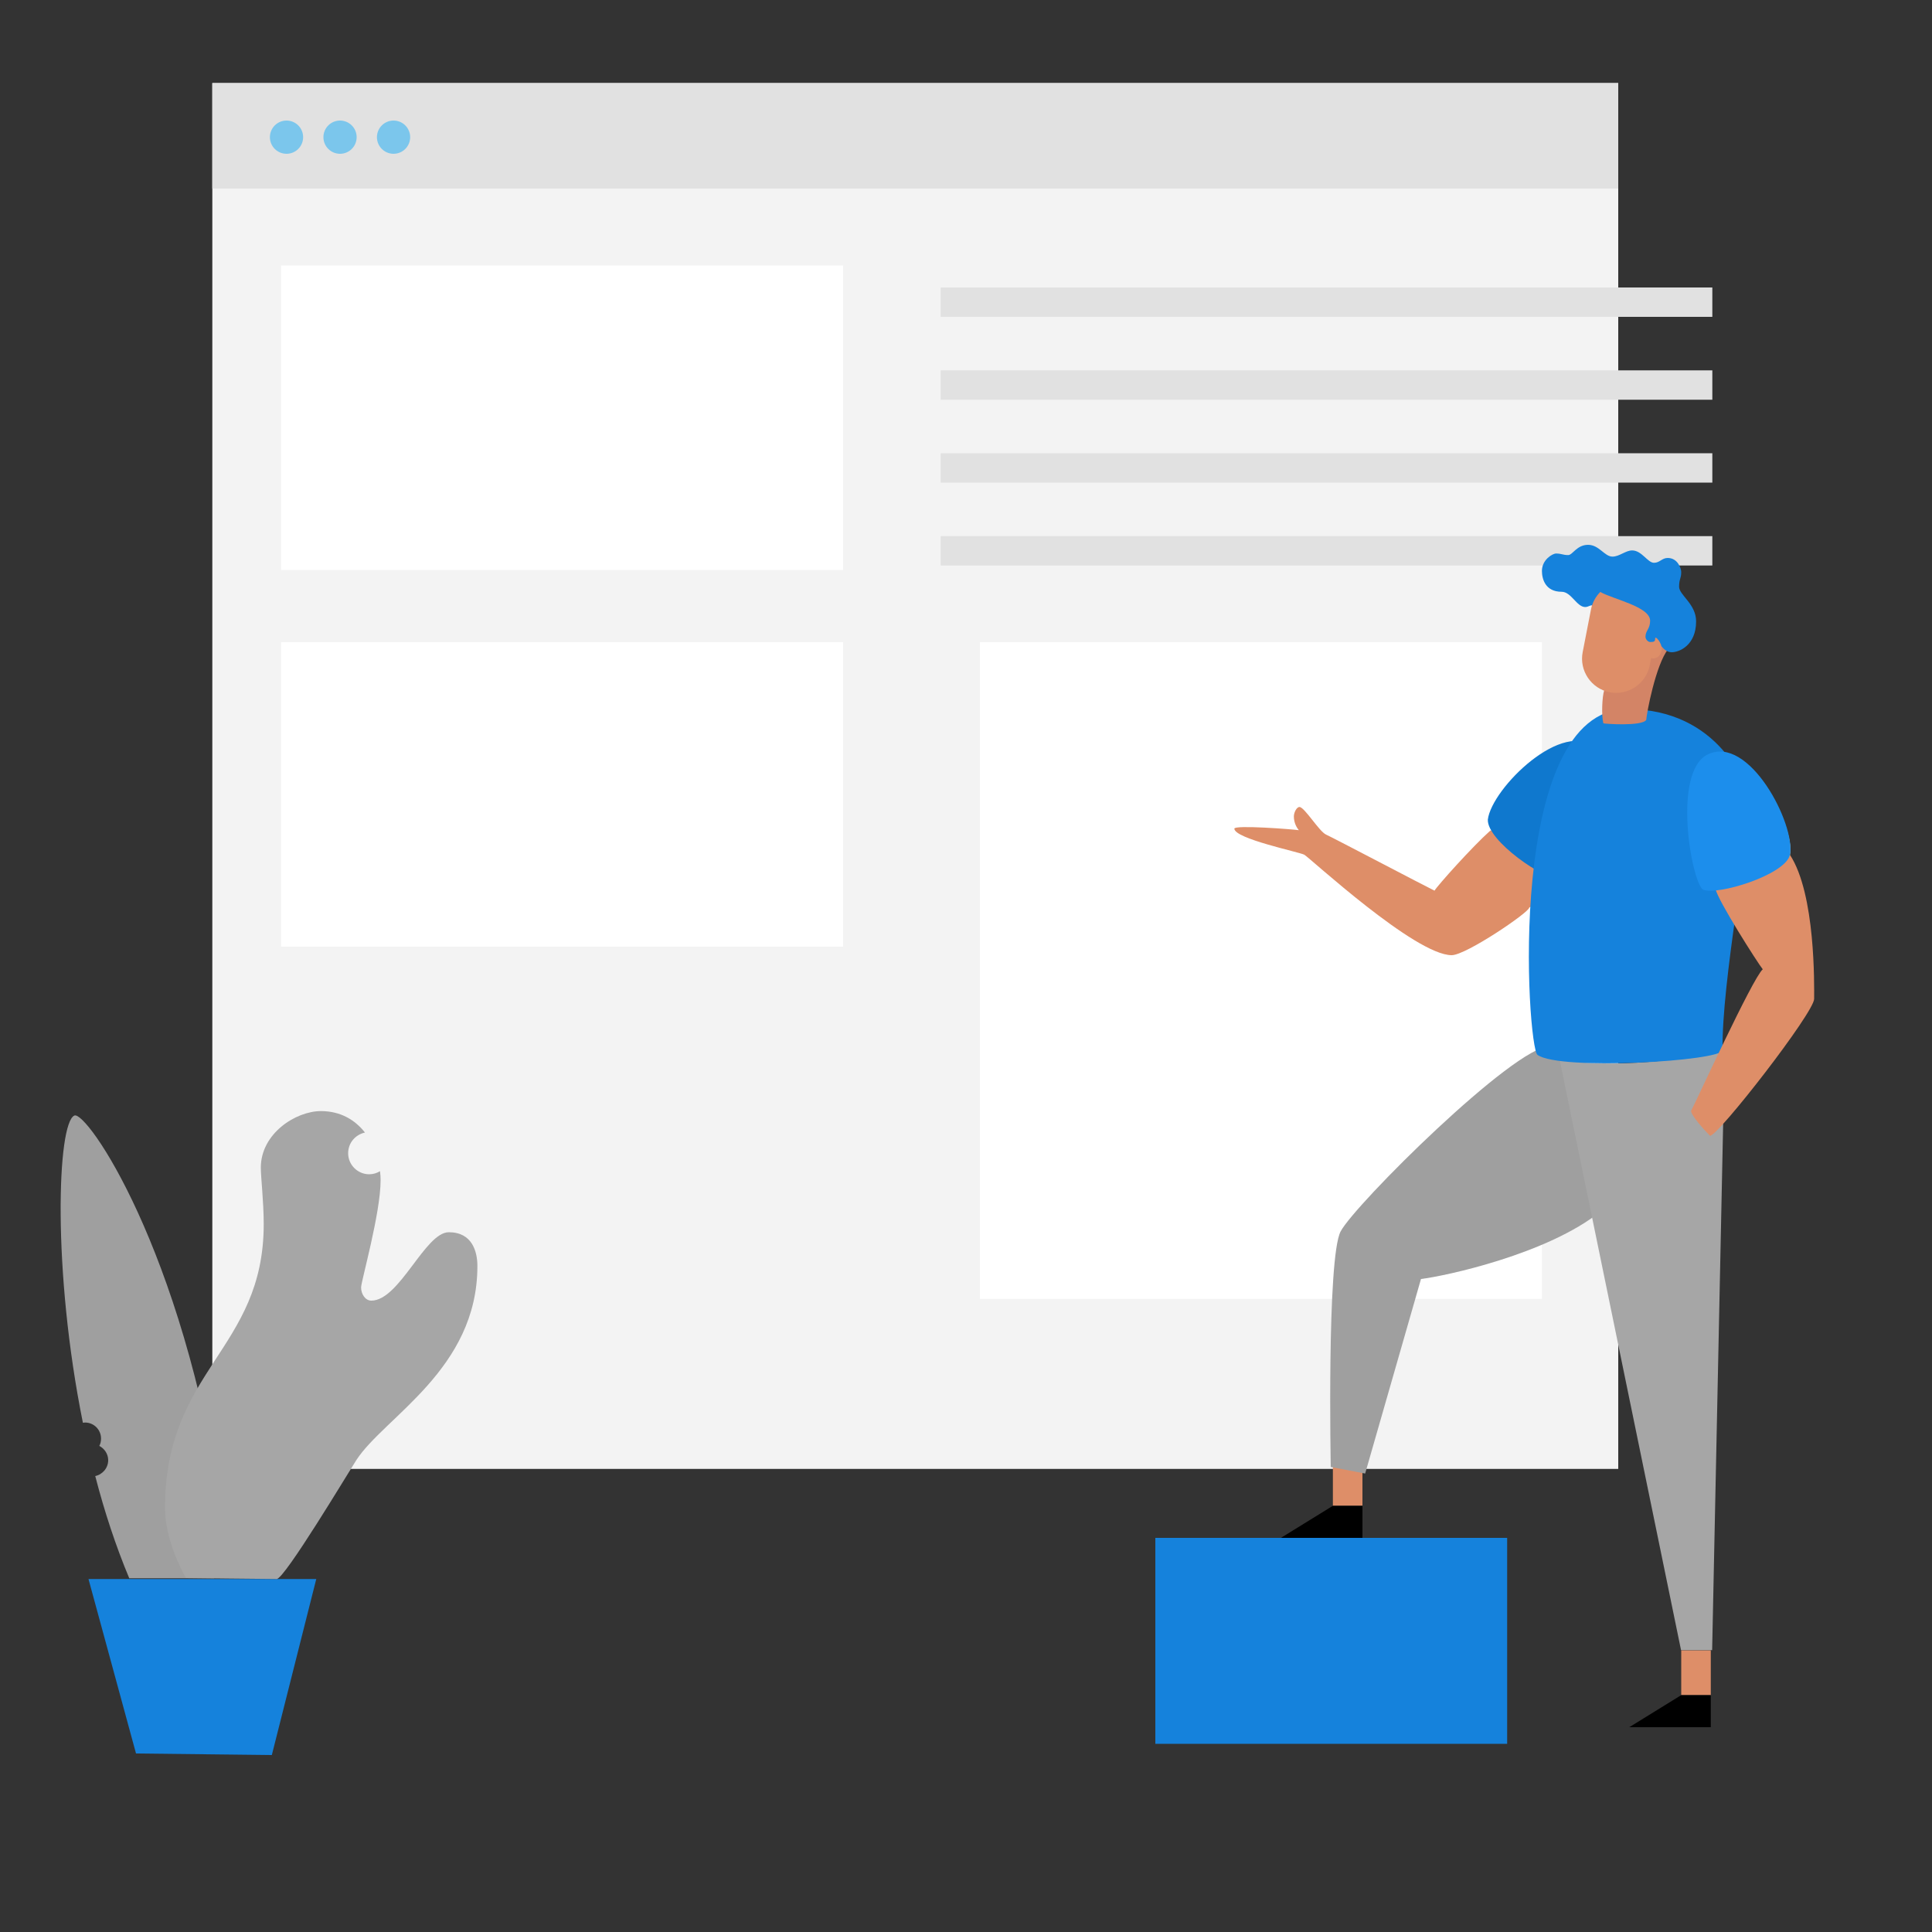 <?xml version="1.0" standalone="no"?><!-- Generator: Gravit.io --><svg xmlns="http://www.w3.org/2000/svg" xmlns:xlink="http://www.w3.org/1999/xlink" style="isolation:isolate" viewBox="0 0 1000 1000" width="1000" height="1000"><rect x="0" y="0" width="1000" height="1000" fill="#333333" stroke="none"/><defs><clipPath id="_clipPath_N5NGJQi5RdrUk34Y0LiBLxeTl2sF58B3"><rect width="1000" height="1000"/></clipPath></defs><g clip-path="url(#_clipPath_N5NGJQi5RdrUk34Y0LiBLxeTl2sF58B3)"><g><rect x="109.9" y="43" width="727.7" height="717.3" transform="matrix(1,0,0,1,0,0)" fill="rgb(243,243,243)"/><rect x="109.9" y="43" width="727.7" height="54.6" transform="matrix(1,0,0,1,0,0)" fill="rgb(225,225,225)"/><circle vector-effect="non-scaling-stroke" cx="148.3" cy="71" r="8.6" fill="rgb(123,198,236)"/><circle vector-effect="non-scaling-stroke" cx="176" cy="71" r="8.6" fill="rgb(123,198,236)"/><circle vector-effect="non-scaling-stroke" cx="203.7" cy="71" r="8.6" fill="rgb(123,198,236)"/><rect x="145.5" y="137.4" width="290.9" height="157.6" transform="matrix(1,0,0,1,0,0)" fill="rgb(255,255,255)"/><rect x="145.5" y="332.4" width="290.9" height="157.6" transform="matrix(1,0,0,1,0,0)" fill="rgb(255,255,255)"/><rect x="507.2" y="332.4" width="290.9" height="339.9" transform="matrix(1,0,0,1,0,0)" fill="rgb(255,255,255)"/><rect x="486.9" y="148.8" width="399.4" height="15.2" transform="matrix(1,0,0,1,0,0)" fill="rgb(225,225,225)"/><rect x="486.9" y="191.7" width="399.4" height="15.2" transform="matrix(1,0,0,1,0,0)" fill="rgb(225,225,225)"/><rect x="486.9" y="234.6" width="399.4" height="15.2" transform="matrix(1,0,0,1,0,0)" fill="rgb(225,225,225)"/><rect x="486.9" y="277.5" width="399.4" height="15.2" transform="matrix(1,0,0,1,0,0)" fill="rgb(225,225,225)"/></g><g><rect x="689.9" y="756.2" width="15.3" height="23.2" transform="matrix(1,0,0,1,0,0)" fill="rgb(222,142,104)"/><rect x="870.2" y="854.2" width="15.3" height="23.2" transform="matrix(1,0,0,1,0,0)" fill="rgb(222,142,104)"/><path d=" M 802.2 541.5 C 783.7 541.5 701.1 623.6 693.9 637.4 C 686.7 651.2 688.8 759.3 688.8 759.3 L 706.6 762.7 L 735.5 662 C 748.1 660.5 801.1 649.1 828.5 627 C 855.9 604.8 825.9 555.3 825.9 555.3 L 802.2 541.5 Z " fill="rgb(159,159,159)"/><path d=" M 771.3 430 C 762.2 438.1 744 458.4 742.5 461 C 737.9 458.8 690 433.6 686.4 432 C 682.8 430.4 675.2 417.7 672.6 417.7 C 671.1 417.7 669.7 420.6 669.7 422.6 C 669.7 426 671.3 428.6 672.3 429.7 C 668.9 429.2 638.9 426.9 638.9 428.9 C 638.9 434.1 672.5 441 675.1 442.4 C 677.7 443.8 732.4 494.4 751.4 494.4 C 758.8 494.4 791.5 472.2 791.5 469.8 C 794.6 467.7 799.4 464.6 799.4 464.6 L 799.4 447 L 788 438.7 C 788 438.6 773.1 428.4 771.3 430 Z " fill="rgb(222,142,104)"/><path d=" M 770.1 424.2 C 772.1 408 809.4 371.2 826.5 387.6 C 841.4 401.9 814.4 453 807.5 455 C 799.7 455.8 769.6 435.2 770.1 424.2 Z " fill="rgb(15,120,206)"/><path d=" M 883.9 390.5 C 902.9 382.5 929.5 426.5 926.5 442.5 C 926.5 449.5 887.5 464.5 881.5 460.5 C 875.5 456.5 864.9 398.5 883.9 390.5 Z " fill="rgb(254,216,146)"/><path d=" M 807.3 548.6 L 870.1 854.1 L 886.2 854.1 L 891.9 581.6 C 891.9 576.9 891.5 547.3 891.5 543.5 C 873.3 548.8 834.5 553 807.3 548.6 Z " fill="rgb(166,166,166)"/><path d=" M 870.2 877.4 L 885.5 877.4 L 885.5 894 L 843.3 894 L 870.2 877.4 Z " fill="rgb(0,0,0)"/><path d=" M 689.9 779.4 L 705.2 779.4 L 705.2 796 L 663 796 L 689.9 779.4 Z " fill="rgb(0,0,0)"/><rect x="598" y="796" width="182.1" height="106.6" transform="matrix(1,0,0,1,0,0)" fill="rgb(21,130,220)"/><path d=" M 140.7 908.4 L 70.4 907.6 L 45.8 817.3 L 163.7 817.3 L 140.7 908.4 Z " fill="rgb(21,130,220)"/><path d=" M 842.3 367 C 889.3 367 905.7 406.1 905.7 418.8 C 905.7 431.5 891 509 891.6 543.5 C 891.7 549.2 807.3 554.3 795.8 546 C 790.4 542.1 778.8 367 842.3 367 Z " fill="rgb(21,130,220)"/><path d=" M 926.5 442.5 C 939.8 462.9 939 509.9 939 517 C 939 524.1 889.4 587.9 885.1 587.9 C 882.5 585.3 875.3 577.4 875.3 575 C 877.6 570.8 907.1 506.3 912.4 501.7 C 910 498.8 888.9 465.7 888 460.2 C 906.5 457.1 924.4 449.3 926.5 442.5 Z " fill="rgb(222,142,104)"/><path d=" M 926.5 442.5 C 929.5 426.5 905.2 380.1 883.9 390.5 C 865.4 399.6 875.5 456.5 881.5 460.5 C 888.7 463.6 923.7 453.1 926.5 442.5 Z " fill="rgb(28,142,236)"/><path d=" M 830.3 357.4 C 829.3 360.5 828.8 370.1 829.9 374.4 C 830 374.6 849.9 376.1 852.1 372.6 C 852.2 369.7 857 343.9 863.5 335.9 C 864.1 335 862.8 332.5 862.8 332.5 L 839.7 342.1 L 830.3 357.4 Z " fill="rgb(211,132,102)"/><path d=" M 860.2 334.7 C 861.7 336.7 863.6 337.6 865.3 337.6 C 869.1 337.6 877.9 334.1 877.9 321.6 C 877.9 312.6 869.1 308 869.1 303.7 C 869.1 299.6 870.2 299.5 870.2 296.1 C 870.2 294.4 868.5 288.8 863.2 288.8 C 860.2 288.8 859.1 291.3 856.1 291.3 C 852.8 291.3 849.8 284.9 844.8 284.9 C 841.4 284.9 838.2 288.1 834.6 288.1 C 830.5 288.1 827.7 282 822 282 C 816.1 282 814 287.3 811.7 287.3 C 808.8 287.3 808.3 286.5 805.4 286.5 C 803.6 286.5 798.1 289.7 798.1 295.5 C 798.1 299.6 799.8 306.3 808.3 306.3 C 813.3 306.3 816.1 314.2 820.5 314.2 C 822.2 314.2 823.7 312.8 824.1 313.5 C 825.8 316.5 829.3 324.7 829.3 324.7 L 845.2 333.6 L 860.2 334.7 Z " fill="rgb(21,130,220)"/><path d=" M 856.7 330.6 C 856.7 332 856.2 332.3 854.1 332.3 C 853.1 332.3 851.7 331 851.7 329.6 C 851.7 326.3 854.1 325.6 854.1 321.3 C 854.1 314 835 310.2 828.3 306.4 L 828.3 306.4 C 825.9 308.8 824.2 311.9 823.5 315.4 L 819.2 337.5 C 817.3 347.1 823.6 356.4 833.1 358.3 C 842.6 360.2 852 353.9 853.9 344.4 L 854.6 340.6 L 854.6 340.6 C 855 340.7 855.4 340.8 855.7 340.8 C 858.2 340.8 860.1 338.5 860.1 335.7 C 860.3 333.1 856.7 328.5 856.7 330.6 Z " fill="rgb(222,142,104)"/><path d=" M 114.8 781.9 C 94.5 646 44.8 574.7 38.5 577.4 C 29.6 581.3 27 657.6 42.9 736.4 C 43.3 736.4 43.6 736.3 44 736.3 C 48.6 736.3 52.3 740 52.3 744.6 C 52.3 746 52 747.3 51.4 748.4 C 54.1 749.8 56 752.6 56 755.8 C 56 759.8 53.1 763.2 49.3 764 C 54 782.2 59.9 800.2 66.9 816.9 C 70.5 816.9 110.9 816.9 110.9 816.9 C 110.9 816.9 117.8 801.7 114.8 781.9 Z " fill="rgb(159,159,159)"/><path d=" M 232.3 637.8 C 220 637.8 206.8 673.2 192.2 673.2 C 189 673.2 186.9 669.7 186.9 666.4 C 186.9 663.2 197 628 197 610.9 C 197 609.4 196.9 607.8 196.7 606.2 C 195.1 607.2 193.1 607.8 191.1 607.8 C 185.1 607.8 180.2 602.9 180.2 596.9 C 180.2 591.6 183.9 587.3 188.9 586.2 C 183.8 579.7 176.3 575.1 166.1 575.1 C 153.2 575.1 135 586.6 135 604.4 C 135 609.4 136.5 622.1 136.5 633.6 C 136.5 698.8 85.4 708.6 85.4 780.8 C 85.4 796 93.8 812.7 96.3 816.8 C 96.3 816.8 139.1 817.3 143.2 817.3 C 147.3 817.3 180.6 761.7 184.4 755.8 C 198.9 733.4 247.1 708.8 247.1 655.3 C 247.1 647.8 244.4 637.8 232.3 637.8 Z " fill="rgb(166,166,166)"/></g></g></svg>